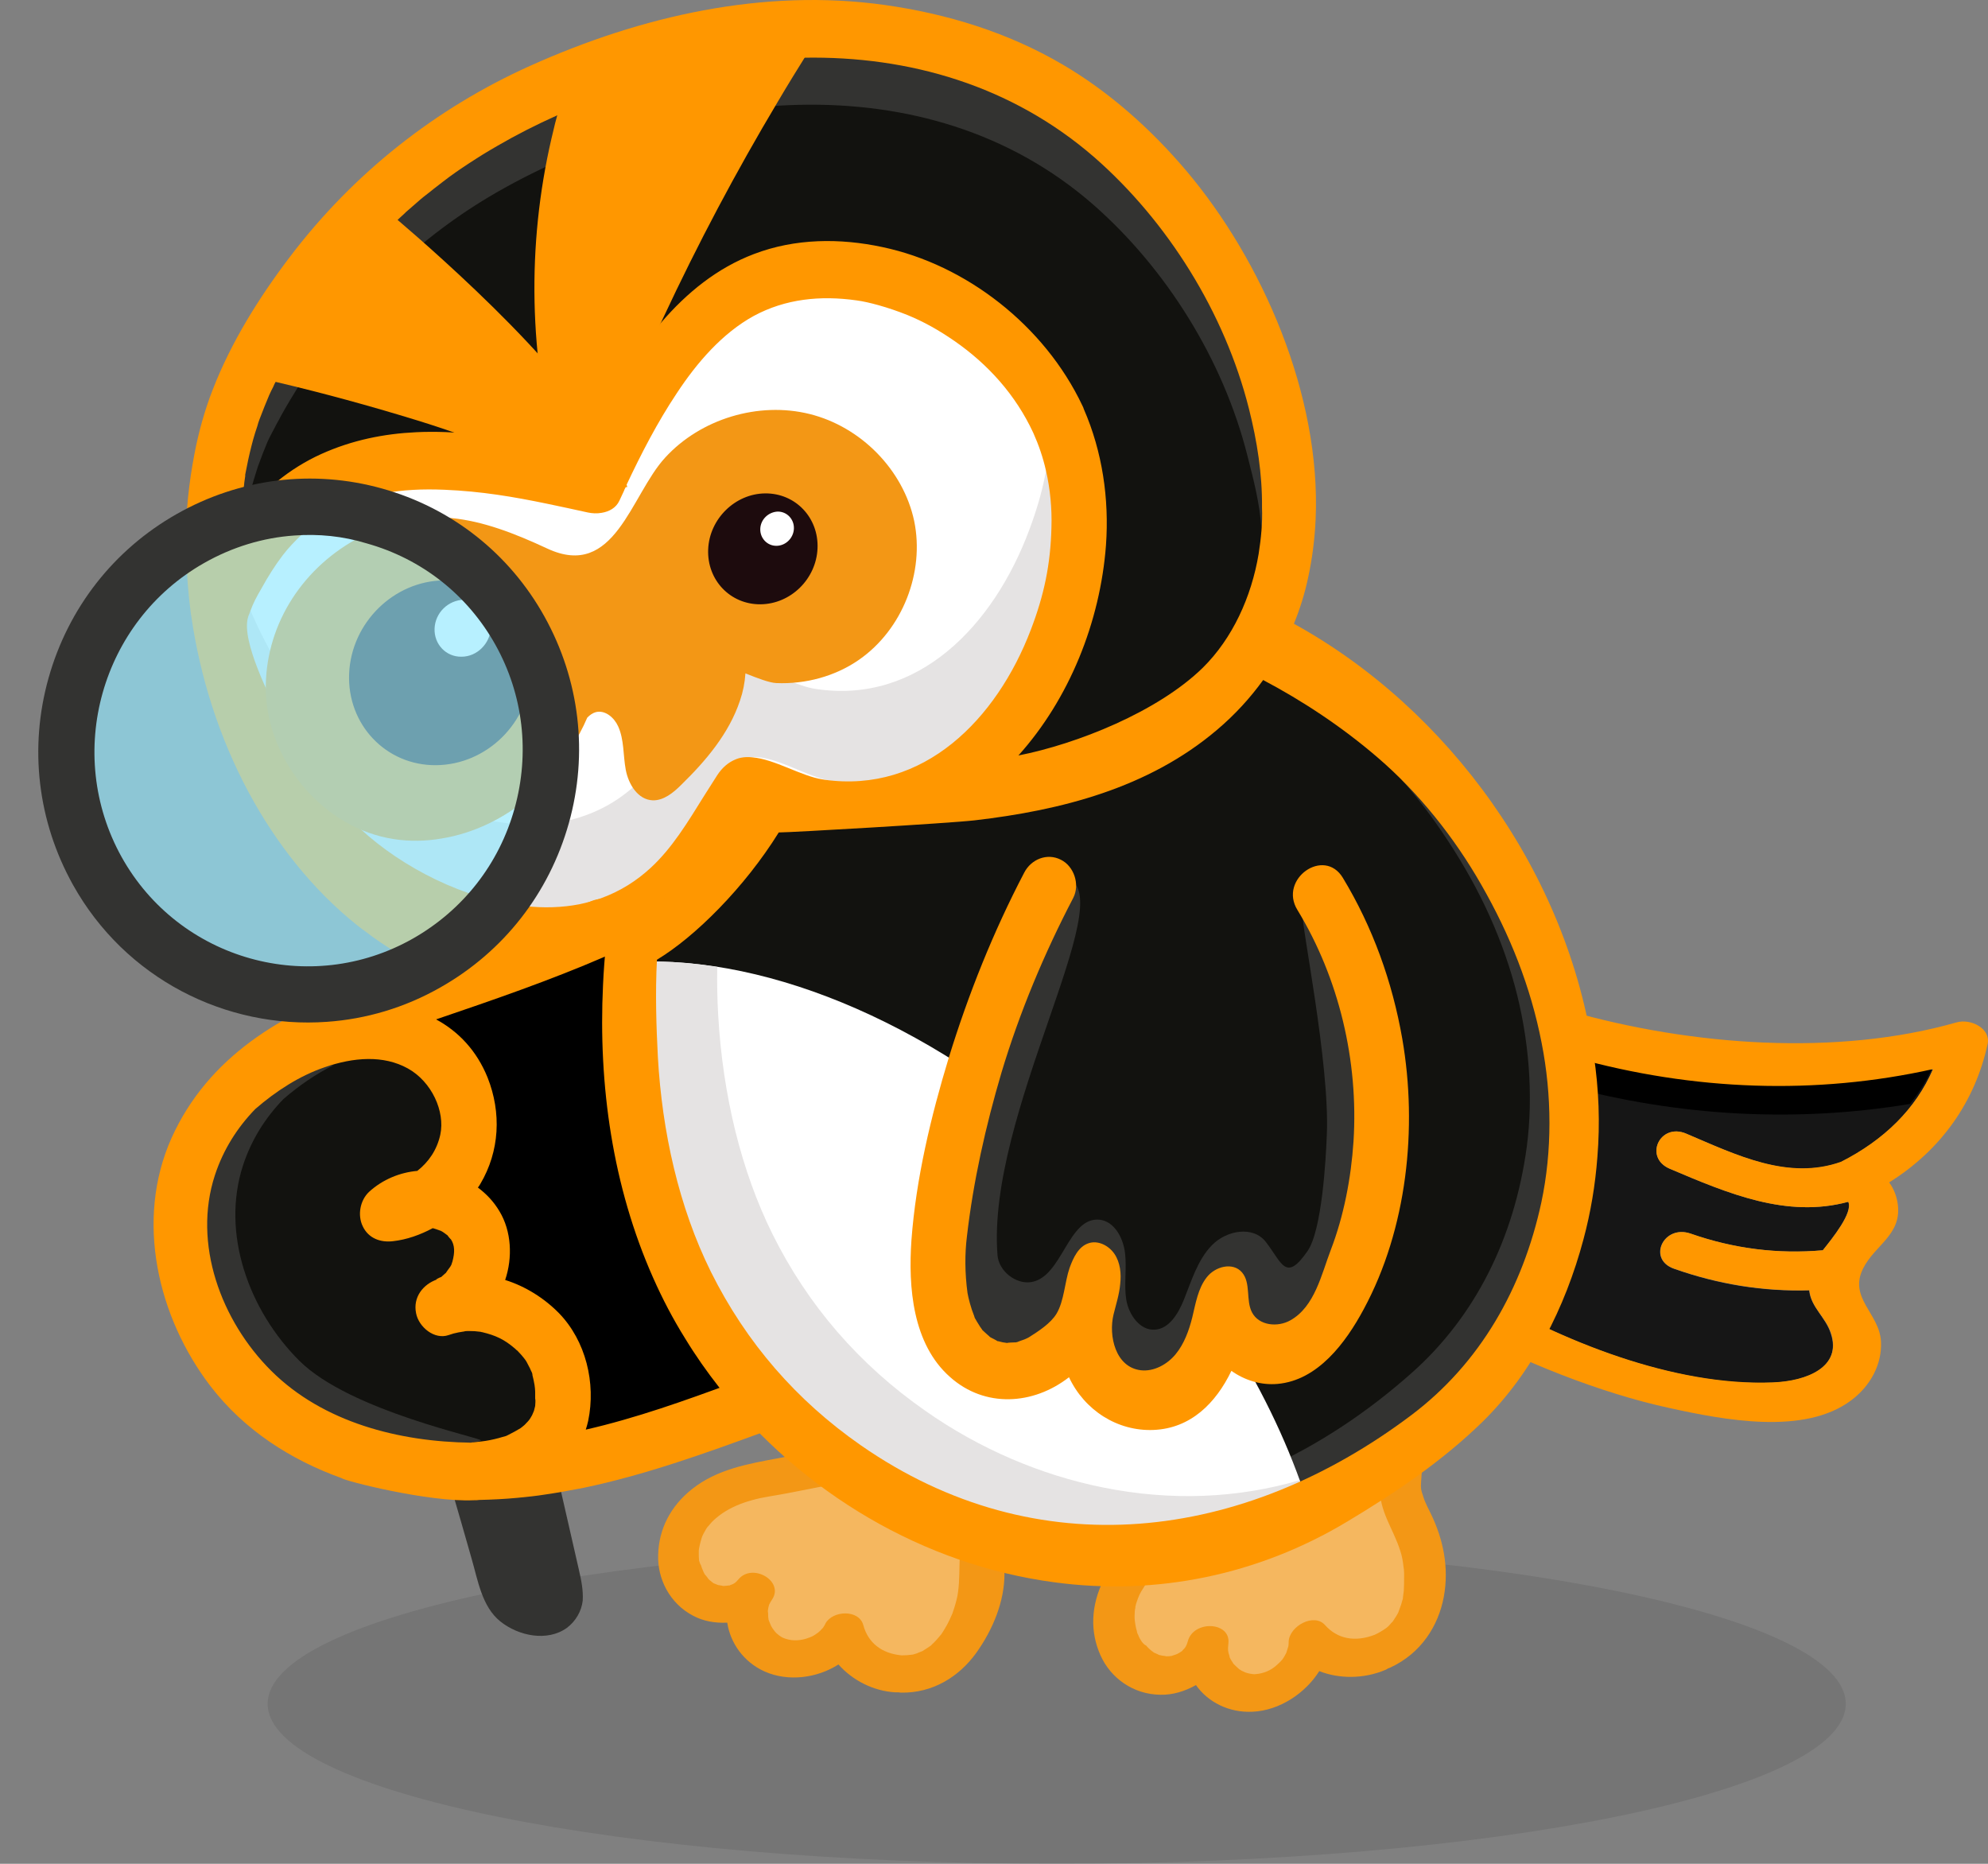 <svg width="320" height="300" viewBox="0 0 320 300" fill="none" xmlns="http://www.w3.org/2000/svg">
<rect x="0" y="0" width="320" height="300" fill="#808080" stroke="none"/>
<g clip-path="url(#clip0_666_30)">
<path opacity="0.36" d="M170.095 300C99.95 300 43.087 288.471 43.087 274.249C43.087 260.027 99.95 248.498 170.095 248.498C240.239 248.498 297.103 260.027 297.103 274.249C297.103 288.471 240.239 300 170.095 300Z" fill="black" fill-opacity="0.24"/>
<path d="M201.92 270.352C201.384 270.352 200.457 270.206 199.921 269.962C198.994 269.523 198.799 269.377 198.214 268.84L197.921 268.548L197.872 268.499L197.775 268.401L197.726 268.353C197.677 268.304 197.677 268.255 197.629 268.206C197.531 268.011 197.385 267.865 197.287 267.67C197.19 267.475 197.092 267.329 196.995 267.133L196.897 266.938V266.792L196.848 266.695C196.556 265.719 196.556 265.524 196.702 264.354C196.751 263.915 196.653 263.573 196.409 263.281C196.068 262.89 195.434 262.647 194.702 262.647C193.63 262.647 192.41 263.183 192.069 264.402C191.874 265.231 191.581 265.719 191.094 266.207L191.045 266.353L190.703 266.548C190.557 266.646 190.411 266.743 190.265 266.841C190.118 266.938 189.972 267.036 189.777 267.133L189.631 267.231H189.582L189.338 267.329H189.289C189.192 267.329 189.143 267.377 189.045 267.426C188.948 267.475 188.899 267.475 188.801 267.524L188.753 267.572L188.704 267.621H188.46H188.363C188.119 267.67 187.875 267.67 187.582 267.67H187.485H187.387C187.143 267.621 186.948 267.572 186.704 267.524C186.607 267.524 186.509 267.475 186.314 267.426H185.875L185.729 267.182L185.485 267.085H185.436L185.144 266.938L184.851 266.89L184.754 266.743L184.705 266.695C184.607 266.646 184.51 266.548 184.412 266.499C184.168 266.304 183.973 266.158 183.778 265.963H183.681L183.242 265.329C183.193 265.28 182.949 264.988 182.949 264.988V264.939C182.705 264.549 182.51 264.159 182.315 263.768L182.266 263.622V263.573C182.266 263.524 182.218 263.476 182.218 263.427L182.023 263.086L182.071 262.988C182.071 262.939 182.023 262.89 182.023 262.842C181.925 262.452 181.828 262.11 181.73 261.72C181.535 260.696 181.535 260.598 181.632 259.428C181.632 259.184 181.681 258.94 181.73 258.745L181.779 258.501V258.452V258.404L181.828 258.257C181.876 258.16 181.876 258.013 181.876 258.013C181.925 257.916 181.974 257.77 182.023 257.575C182.315 256.746 182.657 256.014 183.095 255.282C184.022 253.771 185.193 252.405 186.802 250.942C187.875 249.966 189.094 249.137 190.216 248.308C190.703 247.967 191.24 247.577 191.776 247.187C192.654 246.553 193.483 245.919 194.312 245.285C195.19 244.651 196.019 243.968 196.897 243.334C199.97 241.042 203.676 238.457 207.724 236.506C210.162 235.336 214.942 233.385 219.623 233.385C220.209 233.385 221.281 233.531 221.769 233.775L221.964 233.872C222.257 233.97 222.501 234.116 222.745 234.458L222.696 234.506C222.549 234.36 222.354 234.263 222.062 234.263V235.092H222.159L222.111 235.14L222.793 235.531C222.94 235.287 222.94 235.092 222.891 234.945H222.94C223.183 235.628 223.183 236.018 223.135 236.604C223.135 236.701 223.135 236.847 223.135 236.994C223.135 237.433 223.086 237.92 223.037 238.408C222.988 238.749 222.988 239.091 222.988 239.432C222.891 241.871 223.817 243.87 224.793 245.967C225.281 247.04 225.817 248.211 226.207 249.43C226.5 250.357 226.695 251.283 226.792 252.161V252.307C226.841 252.551 226.841 252.746 226.89 252.941L226.987 253.137L226.939 253.38V253.527V253.575V253.868C226.939 254.551 226.939 255.38 226.841 256.258C226.792 256.599 226.744 256.941 226.695 257.233L226.744 257.331L226.597 257.721L226.5 258.013C226.353 258.501 226.256 258.94 226.11 259.33C226.061 259.428 226.012 259.623 225.915 259.769C225.866 259.867 225.866 259.916 225.817 259.964V260.013V260.062C225.671 260.354 225.183 261.135 224.842 261.622L224.793 261.72L224.695 261.818L224.647 261.866L224.598 261.915C224.549 261.964 224.354 262.159 224.256 262.305L224.061 262.549C223.866 262.695 223.72 262.89 223.525 263.037L223.476 263.086H223.427C223.379 263.134 223.232 263.232 223.232 263.232L223.183 263.281C222.842 263.525 222.159 263.866 221.672 264.11H221.623H221.574C220.355 264.597 219.184 264.841 218.014 264.841C215.868 264.841 213.917 263.963 212.454 262.305C212.162 262.013 211.82 261.866 211.333 261.866C209.967 261.866 208.358 263.134 208.309 264.354C208.309 264.646 208.26 264.939 208.26 265.231V265.329L208.211 265.524C208.114 265.817 208.016 266.109 207.919 266.353C207.919 266.402 207.87 266.451 207.821 266.548C207.236 267.67 207.09 267.816 206.163 268.694C204.944 269.816 203.578 270.401 202.018 270.499C202.018 270.352 201.969 270.352 201.92 270.352Z" fill="#F5B75F"/>
<path d="M186.802 272.791C188.704 272.839 190.703 272.254 192.508 271.23C194.41 273.961 197.824 275.717 201.628 275.522C205.968 275.327 210.113 272.547 212.357 268.987C215.575 270.255 219.526 270.255 222.988 268.792C223.135 268.743 223.281 268.645 223.427 268.548C223.574 268.499 223.72 268.45 223.817 268.401C228.743 266.109 231.523 261.72 232.401 257.038C233.279 252.307 232.303 247.772 230.352 243.724C229.913 242.797 229.377 241.871 229.084 240.847C228.694 239.725 228.694 239.579 228.743 238.603C228.841 236.652 229.182 234.653 228.597 232.848C226.987 227.776 220.891 227.532 215.771 228.557C210.552 229.581 205.529 231.629 200.896 234.458C196.556 237.091 192.605 240.31 188.558 243.334C184.217 246.504 179.974 249.576 177.633 254.307C175.585 258.452 175.439 262.647 177.146 266.451C178.755 270.06 182.364 272.742 186.802 272.791ZM183.827 264.305C183.583 263.963 183.388 263.622 183.242 263.232C183.242 263.183 183.144 263.037 183.095 262.939C183.047 262.842 182.998 262.598 182.998 262.549C182.9 262.208 182.803 261.866 182.754 261.476C182.608 260.55 182.608 260.501 182.656 259.428C182.656 259.233 182.705 258.989 182.754 258.794V258.648V258.599C182.803 258.501 182.852 258.257 182.852 258.209C182.9 258.062 182.949 257.916 182.998 257.77C183.242 257.038 183.534 256.355 183.973 255.721C184.9 254.161 186.07 252.893 187.485 251.625C188.996 250.308 190.703 249.186 192.41 247.967C194.117 246.699 195.824 245.382 197.531 244.114C200.896 241.627 204.407 239.188 208.211 237.384C211.723 235.726 215.966 234.311 219.721 234.36C220.16 234.36 221.086 234.506 221.476 234.653C221.818 234.799 221.915 234.848 222.013 234.994C221.964 234.945 222.11 235.287 222.11 235.189C222.354 235.872 222.257 236.018 222.257 236.847C222.208 237.628 222.159 238.457 222.11 239.237C221.964 243.236 224.256 246.016 225.378 249.576C225.671 250.405 225.817 251.283 225.914 252.161C225.963 252.502 226.012 252.795 226.012 253.137C226.012 253.137 226.012 253.137 226.012 253.185C226.012 253.234 226.012 253.283 226.012 253.283C226.012 253.429 226.012 253.624 226.012 253.771C226.012 254.502 226.012 255.282 225.963 256.063C225.914 256.453 225.866 256.794 225.817 257.184V257.233C225.817 257.282 225.817 257.282 225.817 257.331C225.768 257.428 225.768 257.526 225.719 257.623C225.622 258.062 225.476 258.452 225.329 258.843C225.28 258.989 225.134 259.379 225.085 259.525C224.988 259.769 224.5 260.55 224.159 261.037C224.061 261.086 223.671 261.574 223.525 261.72C223.378 261.866 223.183 262.013 222.988 262.159C222.988 262.159 222.744 262.305 222.696 262.354C222.403 262.549 221.818 262.89 221.281 263.134C218.111 264.354 215.283 263.817 213.283 261.574C211.528 259.574 207.577 261.72 207.431 264.207C207.431 264.451 207.431 264.744 207.382 264.988L207.334 265.134C207.236 265.378 207.187 265.67 207.09 265.914C207.09 265.963 207.041 266.012 207.041 266.06C206.504 267.085 206.456 267.133 205.627 267.914C204.602 268.889 203.383 269.377 202.066 269.474C201.676 269.523 200.75 269.328 200.408 269.182C199.433 268.743 199.482 268.694 198.701 267.963C198.653 267.914 198.653 267.865 198.604 267.865C198.555 267.816 198.555 267.816 198.555 267.816C198.458 267.621 198.311 267.475 198.214 267.28C198.116 267.133 198.019 266.938 197.921 266.743V266.695C197.921 266.695 197.921 266.694 197.921 266.646C197.629 265.67 197.629 265.67 197.726 264.549C198.165 260.988 192.069 260.745 191.191 264.207C190.996 264.89 190.801 265.231 190.46 265.524C190.362 265.622 190.313 265.67 190.313 265.719C190.167 265.817 190.021 265.914 189.874 266.012C189.728 266.109 189.582 266.158 189.435 266.256C189.435 266.256 189.435 266.256 189.387 266.256C189.289 266.304 189.192 266.353 189.143 266.353C188.948 266.402 188.753 266.499 188.558 266.548C188.558 266.548 188.558 266.548 188.509 266.548C188.265 266.597 187.972 266.597 187.728 266.597C187.485 266.548 187.29 266.499 187.094 266.499C187.046 266.499 186.753 266.402 186.656 266.402H186.607C186.46 266.304 186.07 266.158 185.875 266.06C185.778 266.012 185.729 266.012 185.68 265.963C185.68 265.963 185.68 265.914 185.631 265.914C185.485 265.817 185.388 265.719 185.241 265.622C184.949 265.378 184.705 265.134 184.461 264.841C184.217 264.792 183.924 264.402 183.827 264.305Z" fill="#F39715"/>
<path d="M144.958 267.524C141.3 267.182 138.764 265.232 137.887 261.915C137.643 261.086 136.716 260.745 135.936 260.745C134.912 260.745 133.985 261.184 133.595 261.866C133.449 262.11 133.351 262.354 133.156 262.598L133.107 262.696L132.961 262.842C132.766 263.037 132.571 263.232 132.376 263.427C132.327 263.476 132.278 263.525 132.181 263.573C131.205 264.305 131.01 264.403 129.888 264.744C129.254 264.939 128.572 265.037 127.938 265.037C127.109 265.037 126.328 264.89 125.548 264.549C125.06 264.354 124.183 263.671 123.841 263.232C123.207 262.452 123.11 262.257 122.866 261.525L122.719 261.135V261.086L122.671 260.94V260.891C122.671 260.842 122.671 260.794 122.622 260.745C122.573 260.55 122.573 260.306 122.573 260.111C122.573 259.916 122.573 259.672 122.524 259.477V259.282L122.573 259.184V259.087C122.719 258.111 122.768 257.916 123.402 256.941C123.695 256.453 123.744 255.965 123.451 255.478C123.061 254.746 122.037 254.161 121.061 254.161C120.622 254.161 119.988 254.307 119.501 254.892C118.964 255.526 118.525 255.819 117.94 256.063L117.843 256.16L117.452 256.209C117.306 256.209 117.111 256.258 116.916 256.258C116.867 256.258 116.818 256.258 116.77 256.258H116.38H116.233H116.184L115.941 256.209H115.892C115.843 256.209 115.746 256.209 115.697 256.16C115.599 256.16 115.502 256.16 115.453 256.112H115.355H114.624L114.575 255.819C114.478 255.77 114.429 255.722 114.331 255.722L114.234 255.673L114.185 255.624C114.039 255.526 113.844 255.38 113.697 255.234C113.648 255.185 113.6 255.185 113.6 255.136H113.063L113.014 254.502L112.868 254.356H112.819L112.624 254.015L112.429 253.868V253.673V253.576C112.38 253.478 112.332 253.381 112.283 253.234C112.137 252.844 111.99 252.503 111.893 252.161L111.649 251.625L111.746 251.527C111.746 251.43 111.698 251.283 111.698 251.283V251.235C111.649 250.796 111.649 250.357 111.649 249.918V249.772V249.723C111.649 249.674 111.649 249.625 111.649 249.528V249.138L111.698 249.089C111.698 248.991 111.698 248.943 111.746 248.943C111.795 248.601 111.893 248.211 111.99 247.821C112.234 246.797 112.332 246.699 112.868 245.724C112.966 245.529 113.112 245.334 113.21 245.138L113.356 244.943L113.405 244.895L113.453 244.846L113.551 244.748C113.648 244.651 113.697 244.553 113.697 244.553C113.795 244.456 113.892 244.358 113.99 244.212C114.526 243.627 115.16 243.139 115.843 242.651C117.257 241.676 118.867 240.993 120.817 240.408C122.183 240.018 123.549 239.823 124.865 239.579C125.451 239.481 126.036 239.384 126.621 239.286C127.596 239.091 128.62 238.896 129.596 238.701C130.62 238.506 131.595 238.311 132.62 238.116C136.082 237.433 140.227 236.799 144.373 236.799H144.763C147.348 236.848 152.322 237.189 156.321 239.237C156.76 239.481 157.638 240.115 157.979 240.505L158.126 240.652C158.321 240.895 158.467 241.091 158.565 241.481L158.516 241.529C158.516 241.481 158.467 241.432 158.467 241.432L157.833 241.822H157.784H157.882L158.467 242.164C158.516 242.115 158.516 242.017 158.565 241.968H158.613C158.516 242.7 158.369 242.993 158.126 243.529C158.077 243.627 158.028 243.724 157.931 243.87C157.735 244.261 157.492 244.651 157.297 245.09C157.15 245.382 156.955 245.675 156.809 245.968C155.736 248.065 155.687 250.259 155.638 252.6C155.638 253.771 155.59 255.039 155.395 256.307C155.297 257.233 155.004 258.16 154.761 258.989L154.712 259.135C154.663 259.33 154.566 259.526 154.517 259.721V259.916L154.37 260.111L154.322 260.257L154.273 260.306L154.175 260.598C153.883 261.184 153.541 261.964 153.102 262.696C152.956 262.988 152.761 263.232 152.566 263.525V263.622L152.273 263.915L152.078 264.159C151.737 264.549 151.444 264.841 151.152 265.134C151.054 265.232 150.908 265.378 150.81 265.475C150.762 265.524 150.615 265.671 150.615 265.671L150.566 265.719C150.323 265.914 149.591 266.402 149.103 266.695L149.006 266.792L148.86 266.841L148.811 266.89H148.713C148.616 266.939 148.03 267.182 148.03 267.182H147.982C147.738 267.231 147.543 267.329 147.299 267.377H147.201H147.153C147.104 267.377 146.909 267.426 146.909 267.426H146.86C146.47 267.475 145.738 267.524 145.202 267.524H145.153H144.958Z" fill="#F5B75F"/>
<path d="M111.552 260.062C113.161 260.94 115.112 261.281 117.063 261.184C117.55 264.451 119.696 267.524 123.061 269.036C126.865 270.742 131.547 270.108 134.961 267.914C137.204 270.45 140.569 272.206 144.129 272.401C144.276 272.401 144.422 272.401 144.617 272.401C144.763 272.401 144.91 272.449 145.007 272.449C150.177 272.547 154.371 269.865 157.102 266.109C159.833 262.305 161.686 257.77 161.686 253.332C161.686 252.308 160.857 251.332 161.003 250.308C161.15 249.137 161.198 249.04 161.637 248.162C162.515 246.504 163.637 244.846 163.929 242.993C164.71 237.774 159.589 234.897 154.761 233.531C149.884 232.166 144.714 231.775 139.594 232.263C134.766 232.702 130.084 233.824 125.353 234.702C120.33 235.628 115.404 236.506 111.405 239.676C107.894 242.456 106.041 246.163 105.943 250.259C105.797 254.063 107.748 258.062 111.552 260.062ZM112.527 251.186C112.478 250.796 112.478 250.357 112.478 249.967C112.478 249.918 112.478 249.772 112.478 249.625C112.478 249.479 112.527 249.284 112.527 249.235C112.576 248.894 112.673 248.552 112.771 248.162C113.015 247.284 113.015 247.235 113.551 246.309C113.649 246.114 113.746 245.967 113.893 245.772L113.99 245.675L114.039 245.626C114.136 245.529 114.283 245.333 114.283 245.333C114.38 245.236 114.478 245.09 114.575 244.992C115.112 244.456 115.648 244.017 116.282 243.578C117.745 242.602 119.257 241.968 121.013 241.481C122.866 240.944 124.768 240.749 126.719 240.359C128.718 239.969 130.718 239.579 132.717 239.188C136.619 238.457 140.618 237.823 144.617 237.872C148.323 237.92 152.517 238.554 155.736 240.213C156.126 240.408 156.858 240.944 157.102 241.237C157.346 241.529 157.394 241.578 157.443 241.773C157.394 241.724 157.394 242.066 157.443 241.968C157.394 242.651 157.248 242.797 156.858 243.48C156.516 244.163 156.078 244.846 155.736 245.529C153.932 248.991 154.712 252.503 154.224 256.16C154.127 257.038 153.883 257.867 153.639 258.696C153.542 258.989 153.444 259.282 153.347 259.574C153.347 259.574 153.347 259.574 153.347 259.623C153.347 259.672 153.298 259.672 153.298 259.721C153.249 259.867 153.151 260.013 153.103 260.159C152.81 260.842 152.469 261.525 152.079 262.159C151.883 262.5 151.688 262.793 151.493 263.086L151.445 263.134C151.445 263.183 151.396 263.183 151.396 263.183C151.347 263.281 151.249 263.329 151.201 263.427C150.908 263.768 150.664 264.061 150.372 264.354C150.274 264.451 149.933 264.744 149.884 264.841C149.689 264.988 148.957 265.475 148.47 265.768C148.372 265.817 147.787 266.012 147.641 266.109C147.445 266.158 147.202 266.256 147.007 266.304C147.007 266.304 146.763 266.353 146.665 266.353C146.373 266.402 145.69 266.451 145.153 266.451C141.935 266.158 139.74 264.451 138.96 261.574C138.277 259.038 134.034 259.184 132.864 261.33C132.766 261.574 132.62 261.769 132.473 262.013L132.376 262.11C132.181 262.305 132.035 262.5 131.839 262.647C131.791 262.695 131.791 262.695 131.742 262.744C130.864 263.378 130.767 263.427 129.742 263.768C128.426 264.159 127.206 264.11 126.036 263.622C125.695 263.476 124.963 262.939 124.719 262.598C124.085 261.769 124.134 261.769 123.744 260.793C123.744 260.745 123.695 260.696 123.695 260.647C123.695 260.598 123.695 260.598 123.695 260.55V260.598C123.695 260.55 123.695 260.501 123.695 260.501C123.695 260.501 123.695 260.501 123.695 260.55C123.646 260.355 123.646 260.159 123.646 259.964C123.646 259.769 123.646 259.574 123.598 259.379V259.33C123.598 259.33 123.598 259.33 123.598 259.282C123.744 258.306 123.744 258.306 124.329 257.38C126.182 254.453 121.11 251.527 118.867 254.21C118.428 254.746 118.135 254.941 117.697 255.087C117.55 255.136 117.501 255.136 117.501 255.185C117.355 255.185 117.16 255.234 117.014 255.234C116.867 255.234 116.721 255.282 116.526 255.282C116.526 255.282 116.526 255.282 116.477 255.282C116.38 255.282 116.282 255.282 116.233 255.234C116.038 255.185 115.843 255.185 115.648 255.136C115.648 255.136 115.648 255.136 115.599 255.136C115.356 255.039 115.112 254.941 114.868 254.844C114.673 254.697 114.527 254.6 114.38 254.453C114.331 254.453 114.136 254.258 114.039 254.161C113.941 254.014 113.697 253.673 113.551 253.527C113.502 253.478 113.454 253.38 113.405 253.38V253.332C113.307 253.185 113.259 253.039 113.21 252.942C113.063 252.6 112.917 252.259 112.82 251.917C112.673 251.771 112.576 251.283 112.527 251.186Z" fill="#F39715"/>
<path d="M291.216 207.781C291.216 207.732 291.216 207.683 291.216 207.683C283.852 207.927 276.585 206.757 269.465 204.221C265.076 202.709 267.758 197.051 272.098 198.563C279.072 201.002 286.144 201.88 293.41 201.246C294.922 199.344 298.287 195.198 297.507 193.442C287.656 196.125 278.195 192.126 268.782 188.127C264.539 186.322 267.173 180.665 271.416 182.469C279.463 185.883 287.753 190.077 296.337 187.054C303.262 183.542 308.382 178.519 311.114 172.13C292.289 176.276 272.586 175.642 253.371 170.277C251.225 176.763 248.641 183.201 245.324 189.248C245.227 189.492 245.081 189.736 244.983 189.931C242.837 193.833 237.082 205.44 237.521 207.732C237.668 207.83 237.814 207.878 237.911 207.927C251.225 215.828 269.367 223.192 285.315 222.558C290.874 222.363 296.532 220.022 294.678 214.609C293.849 212.024 291.557 210.463 291.216 207.781Z" fill="#161616"/>
<path d="M253.518 169.74C252.981 171.398 252.396 173.056 251.811 174.714C270.294 179.738 289.217 180.713 307.456 177.689C308.968 175.836 310.187 173.788 311.163 171.593C292.435 175.739 272.733 175.105 253.518 169.74Z" fill="black"/>
<path d="M299.897 204.172C301.75 200.465 305.993 198.807 305.505 194.076C305.359 192.662 304.871 191.394 304.091 190.321C312.528 185.054 317.941 177.251 319.941 168.033C320.477 165.595 317.258 163.888 314.918 164.571C295.8 170.033 272.391 168.375 252.542 162.717C252.006 164.668 254.054 168.277 253.42 170.228C272.635 175.592 292.338 176.275 311.162 172.081C308.383 178.47 303.262 183.493 296.337 187.005C287.802 190.028 279.463 185.883 271.416 182.469C267.173 180.665 264.539 186.322 268.782 188.126C278.195 192.125 287.656 196.125 297.507 193.442C298.336 195.198 294.922 199.343 293.41 201.245C286.193 201.879 279.121 201.002 272.147 198.563C267.758 197.051 265.125 202.708 269.514 204.22C276.634 206.708 283.901 207.878 291.265 207.683C291.265 207.732 291.265 207.78 291.265 207.78C291.557 210.463 293.898 212.023 294.727 214.559C296.532 219.973 290.923 222.314 285.315 222.509C269.367 223.143 251.177 215.779 237.912 207.878C237.765 207.829 237.619 207.732 237.521 207.683C237.521 207.537 237.521 207.342 237.521 207.146C237.473 207.342 237.375 207.537 237.326 207.732C237.278 207.976 237.278 208.219 237.229 208.463C236.887 211.243 234.888 213.779 234.985 213.73C244.69 219.046 257.565 224.216 268.587 226.606C277.658 228.605 290.484 231.044 297.995 225.386C301.067 223.094 302.969 219.583 302.774 215.925C302.53 211.389 297.507 208.951 299.897 204.172Z" fill="#FF9700"/>
<path d="M249.079 193.881C245.909 208.512 238.594 220.558 227.816 228.703C212.308 240.408 195.19 246.601 178.316 246.601C168.562 246.601 159.199 244.553 150.274 240.554C146.958 239.042 143.69 237.286 140.471 235.238C139.642 234.702 138.813 234.165 137.984 233.58C127.45 226.264 119.257 216.754 113.551 205.342C108.625 195.393 105.65 183.298 104.919 170.374C104.675 166.034 104.431 160.328 104.773 154.524L104.821 154.036L105.26 153.744C112.185 149.55 118.135 143.502 122.963 135.748L123.012 135.699L124.426 131.651C126.426 129.213 134.765 132.236 150.908 131.505C153.688 131.358 155.833 131.261 156.809 131.163C173.878 129.164 186.119 124.579 195.287 116.776C198.067 114.435 200.457 111.802 202.505 109.022L202.993 108.339L203.724 108.729C208.504 111.265 212.942 114.045 217.038 117.069C218.063 117.8 219.038 118.581 219.964 119.312C220.794 119.995 221.623 120.678 222.403 121.361C228.938 127.018 234.741 134.187 239.277 142.137C244.203 150.72 247.373 159.157 249.079 167.887C250.835 176.617 250.835 185.834 249.079 193.881Z" fill="#12120F"/>
<path d="M249.079 193.881C245.909 208.512 238.594 220.558 227.816 228.703C212.308 240.407 195.19 246.601 178.316 246.601C168.562 246.601 159.198 244.553 150.274 240.554C149.786 240.261 149.249 239.92 148.762 239.627C147.25 238.554 145.787 237.384 144.373 236.164C155.589 241.432 167.294 243.626 179.34 242.7C196.165 241.383 212.746 233.872 227.28 220.948C237.375 211.975 243.763 199.392 245.763 184.566C246.836 176.422 246.153 167.204 243.812 158.621C241.471 150.086 237.619 141.941 232.01 133.748C227.67 127.359 222.403 121.556 216.697 116.825C216.843 116.922 216.989 116.971 217.136 117.069C218.16 117.8 219.135 118.581 220.062 119.312C220.891 119.995 221.72 120.678 222.5 121.361C229.035 127.018 234.839 134.187 239.374 142.136C244.3 150.72 247.47 159.157 249.177 167.887C250.835 176.617 250.835 185.834 249.079 193.881Z" fill="#333331"/>
<path d="M210.845 208.951C210.699 208.997 210.601 208.997 210.845 208.951Z" fill="#FF9700"/>
<path d="M212.601 208.512C212.406 208.604 212.21 208.696 212.601 208.512Z" fill="#FF9700"/>
<path d="M130.425 113.899C140.081 116.679 148.859 113.655 155.882 107.705C147.445 109.9 138.959 111.948 130.425 113.899Z" fill="white"/>
<path d="M76.291 125.36C81.364 127.213 86.582 127.945 91.507 127.018C97.213 125.945 101.212 123.116 104.773 119.605C95.263 121.605 85.801 123.555 76.291 125.36Z" fill="white"/>
<path d="M73.56 125.896C79.412 128.481 85.655 129.603 91.458 128.432C97.993 127.115 102.285 123.604 106.284 119.263C95.36 121.604 84.484 123.799 73.56 125.896Z" fill="#E5E3E3"/>
<path d="M130.328 113.948C130.474 113.997 130.62 114.045 130.718 114.094C141.252 117.459 150.859 113.997 158.418 107.12C149.104 109.461 139.74 111.753 130.328 113.948Z" fill="#E5E3E3"/>
<path d="M168.806 104.389C166.318 107.802 163.441 110.826 160.271 113.46L156.37 116.63L161.295 116.435C172.756 116.045 180.413 114.484 184.753 111.802C185.924 111.07 186.996 110.534 188.167 109.948C189.874 109.07 191.63 108.193 193.531 106.778C197.628 103.657 201.042 99.414 203.48 94.537C191.971 98 180.413 101.316 168.806 104.389Z" fill="#12120F"/>
<path d="M171.293 103.706C168.464 107.851 165.099 111.607 161.295 114.728C170.854 114.386 179.389 113.216 183.973 110.339C186.997 108.437 189.679 107.656 192.654 105.364C196.165 102.682 199.091 99.17 201.335 95.171C191.337 98.195 181.339 101.024 171.293 103.706Z" fill="#12120F"/>
<path d="M87.996 146.965C77.852 146.965 65.903 141.941 57.467 134.138C52.004 129.115 47.371 122.726 44.104 115.752C43.958 115.459 43.763 115.069 43.567 114.679C41.568 110.534 37.91 102.877 38.983 99.073C38.983 99.024 39.032 98.926 39.081 98.878V98.829C39.812 96.927 40.251 96 41.275 94.147C42.348 92.196 43.519 90.392 44.787 88.685C46.542 86.392 49.517 83.613 51.858 82.15C56.735 79.126 62.246 77.712 69.171 77.712C69.951 77.712 70.78 77.712 71.609 77.76C79.51 78.102 86.094 79.516 93.653 81.223L94.823 81.467C95.165 81.516 95.506 81.564 95.848 81.564C96.384 81.564 98.14 81.467 98.774 80.101C101.407 74.395 104.382 68.348 108.089 62.739C112.136 56.594 116.331 52.449 120.866 49.962C124.475 48.011 128.571 46.987 133.058 46.987C134.668 46.987 136.326 47.133 138.033 47.377C139.203 47.523 140.325 47.816 141.69 48.157C143.3 48.596 144.86 49.132 146.421 49.767C149.103 50.839 151.59 52.205 154.175 54.058C159.979 58.057 164.319 63.178 167.196 69.226C169.293 73.81 170.318 79.272 170.22 84.929C170.074 90.782 169.05 95.805 166.806 101.706C160.808 117.41 149.493 126.774 136.57 126.774C135.155 126.774 133.692 126.676 132.278 126.432C130.522 126.189 128.669 125.408 126.865 124.677C124.67 123.799 122.378 122.872 120.427 122.872C118.623 122.872 117.306 123.653 116.233 125.311C115.404 126.579 114.624 127.847 113.843 129.066C109.6 135.943 105.553 142.429 96.921 145.55C94.238 146.477 91.215 146.965 87.996 146.965Z" fill="white"/>
<path d="M169.148 67.86C169.001 74.103 167.928 79.272 165.685 85.271C159.93 100.731 147.738 113.46 131.205 110.875C125.499 109.997 118.038 103.267 113.697 110.144C108.089 119.02 104.431 127.506 94.336 131.212C81.461 135.992 64.538 128.774 54.736 119.459C49.127 114.094 44.543 107.51 41.227 100.292C40.788 99.268 40.056 97.756 39.276 96.001C39.032 96.537 38.788 97.122 38.545 97.903C38.545 97.951 38.496 98 38.496 98.098C37.374 102.145 42.056 111.558 43.665 115.069C46.933 122.336 51.517 128.92 57.174 134.236C66.977 143.551 83.851 150.769 96.775 145.989C106.87 142.283 110.527 133.797 116.136 124.921C120.476 118.044 127.938 124.726 133.644 125.652C150.177 128.237 162.369 115.508 168.123 100.048C170.367 94.05 171.44 88.831 171.586 82.589C171.684 77.566 170.903 72.445 169.148 67.86Z" fill="#E5E3E3"/>
<path d="M162.759 120.434C170.513 111.801 175.487 99.853 176.414 87.612C176.95 80.199 175.78 72.883 172.951 66.543L172.903 66.446L172.854 66.348C172.805 66.251 172.805 66.202 172.756 66.104L172.659 65.909C166.904 53.766 154.712 44.109 141.593 41.329C139.203 40.842 136.814 40.5 134.57 40.451C129.986 40.256 125.694 40.939 121.842 42.402C115.843 44.694 110.43 49.035 105.309 55.716C102.334 59.618 99.554 64.202 96.579 70.25C96.043 71.274 95.555 72.298 95.116 73.273L94.482 74.639L93.263 74.346C88.142 73.225 82.144 71.957 76.291 71.42C74.828 71.274 73.414 71.176 72.049 71.127C64.49 70.835 58.052 71.908 52.395 74.493C47.762 76.59 43.616 79.857 40.105 84.295L36.935 88.246L37.228 83.125C37.276 81.954 37.374 80.784 37.52 79.613C37.569 79.321 37.569 79.028 37.618 78.687C37.667 78.199 37.715 77.711 37.813 77.224L37.959 76.2L38.008 75.858L38.057 75.809C38.398 74.103 38.739 72.542 39.13 71.03C39.373 70.152 39.715 68.982 40.105 67.811C40.203 67.519 40.3 67.08 40.495 66.689C40.885 65.519 41.714 63.519 42.056 62.69C42.105 62.593 42.397 61.91 42.397 61.91C42.397 61.91 42.885 60.983 42.982 60.74C43.178 60.398 43.373 60.057 43.519 59.715L44.202 58.447C45.128 56.789 46.201 54.985 47.42 52.985C51.712 46.157 56.735 40.012 62.344 34.648C67.562 29.673 73.317 25.333 79.51 21.821C96.823 11.872 116.282 6.8 134.375 7.532C150.957 8.215 165.831 13.872 177.341 23.918C189.533 34.55 198.799 49.62 202.749 65.275C204.992 74.103 205.48 81.954 204.212 89.319C202.993 96.683 199.628 103.511 194.751 108.583C193.093 110.29 191.484 111.46 189.874 112.582C188.801 113.362 187.777 114.045 186.753 114.971C182.851 118.337 175.487 121.019 164.222 123.214L159.345 124.14L162.759 120.434Z" fill="#12120F"/>
<path d="M163.198 120.921C171.098 112.192 176.122 100.048 177 87.66C177.536 80.101 176.366 72.688 173.488 66.251V66.202V66.153C173.439 66.055 173.391 65.958 173.342 65.812L173.244 65.665C167.392 53.327 155.005 43.524 141.74 40.695C138.765 40.061 135.839 39.769 133.059 39.769C129.011 39.769 125.158 40.451 121.647 41.768C115.502 44.109 110.04 48.498 104.822 55.326C101.798 59.228 99.018 63.91 95.995 70.006C95.458 71.079 94.922 72.152 94.434 73.176L94.093 73.859L93.312 73.712C88.143 72.591 82.144 71.323 76.292 70.737C73.902 70.493 71.659 70.396 69.513 70.396C62.929 70.396 57.175 71.518 52.054 73.859C47.323 76.004 43.08 79.37 39.52 83.856L37.618 86.246L37.764 83.174C37.862 81.759 37.911 80.686 38.008 79.711C38.057 79.418 38.057 79.126 38.106 78.784V78.736C38.155 78.297 38.203 77.858 38.301 77.37C38.301 77.175 38.35 76.98 38.398 76.834C38.447 76.687 38.447 76.492 38.447 76.346V76.297V76.053L38.496 75.956C38.837 74.298 39.179 72.737 39.569 71.274C39.813 70.347 40.154 69.225 40.495 68.153C40.593 67.762 40.739 67.372 40.886 67.031C41.276 65.86 42.056 63.91 42.446 63.081C42.495 62.983 42.788 62.349 42.788 62.349L42.983 61.91C43.129 61.666 43.227 61.422 43.373 61.178C43.568 60.837 43.763 60.447 43.909 60.106L43.958 60.057C44.056 59.862 44.495 59.081 44.592 58.886C45.519 57.228 46.543 55.472 47.811 53.424C52.054 46.694 57.028 40.549 62.637 35.233C67.806 30.307 73.512 26.016 79.657 22.455C95.653 13.238 113.844 8.215 130.815 8.215C148.665 8.215 164.612 13.872 176.804 24.504C188.899 35.038 198.068 50.01 202.018 65.47C204.213 74.2 204.7 81.954 203.481 89.172C202.262 96.39 198.994 103.12 194.215 108.046C192.606 109.704 190.996 110.875 189.436 111.948C188.411 112.679 187.339 113.46 186.266 114.338C182.462 117.605 175.195 120.287 164.027 122.433L161.15 122.97L163.198 120.921Z" fill="#12120F"/>
<path d="M41.178 76.151C41.275 75.809 41.421 75.419 41.519 75.078C41.958 73.859 42.689 71.957 43.031 71.176C43.08 71.079 43.372 70.445 43.372 70.445C43.567 70.055 43.762 69.713 43.957 69.323C44.152 68.982 44.347 68.592 44.543 68.201C44.786 67.811 44.981 67.421 45.177 67.031C46.201 65.178 47.274 63.422 48.395 61.617C52.589 54.936 57.515 48.889 63.075 43.621C68.147 38.745 73.804 34.502 79.9 30.99C109.064 14.262 149.005 9.434 175.926 32.892C187.679 43.183 196.896 57.862 200.798 73.371C201.822 77.37 202.749 80.93 203.041 84.978C204.26 77.321 203.188 70.152 201.286 62.642C197.335 47.133 188.167 32.453 176.413 22.163C149.493 -1.295 109.551 3.484 80.388 20.261C74.243 23.772 68.634 28.015 63.562 32.892C58.003 38.159 53.077 44.207 48.883 50.888C47.761 52.693 46.688 54.448 45.664 56.302C45.42 56.692 45.225 57.082 45.03 57.472C44.835 57.813 44.64 58.204 44.445 58.594C44.25 58.935 44.055 59.325 43.86 59.715C43.86 59.715 43.567 60.349 43.518 60.447C43.177 61.227 42.397 63.129 42.007 64.349C41.86 64.69 41.763 65.08 41.665 65.421C41.324 66.446 41.031 67.47 40.739 68.494C40.348 70.055 40.007 71.615 39.666 73.176C39.666 73.225 39.666 73.225 39.666 73.273C39.666 73.322 39.666 73.322 39.666 73.42C39.617 73.761 39.568 74.103 39.519 74.444C39.471 74.883 39.373 75.371 39.324 75.809C39.276 76.151 39.227 76.444 39.227 76.736C39.129 77.858 39.032 79.028 38.983 80.15C39.471 79.516 40.007 78.882 40.544 78.297C40.739 77.614 40.934 76.882 41.178 76.151Z" fill="#333331"/>
<path d="M190.947 27.479C185.241 20.749 178.511 14.75 171.001 10.361C162.174 5.191 152.42 2.216 142.422 0.802C122.915 -1.929 103.212 2.558 85.314 10.604C70.147 17.432 56.882 27.869 46.64 41.378C41.715 47.865 37.228 55.034 34.253 62.691C32.936 66.056 31.961 69.567 31.278 73.176C30.839 75.468 30.498 77.809 30.254 80.199C30.156 81.077 30.108 81.955 30.059 82.784C29.961 84.247 29.913 85.71 29.913 87.173C29.913 87.807 29.913 88.49 29.961 89.124C30.059 92.391 30.303 95.659 30.742 98.927C30.742 99.024 30.79 99.073 30.79 99.17C32.205 109.022 35.326 118.776 40.008 127.506C44.495 135.845 50.347 143.209 57.467 148.916C57.857 149.208 58.247 149.55 58.637 149.793C59.076 150.135 59.564 150.476 60.003 150.818C61.71 152.037 63.514 153.207 65.368 154.231C66.684 154.963 68.001 155.597 69.318 156.182C70.635 156.767 72 157.304 73.366 157.792C73.414 157.792 73.414 157.792 73.463 157.792C75.268 158.426 77.121 158.913 78.974 159.352C81.022 159.791 83.119 160.133 85.216 160.328C85.509 160.328 85.802 160.376 86.094 160.376C87.118 160.425 88.386 160.425 89.85 160.23C91.898 159.986 94.385 159.499 97.067 158.572C99.798 157.645 102.724 156.329 105.748 154.475C111.844 150.818 119.842 142.868 125.353 133.992C127.304 133.992 152.615 132.529 156.907 132.041C170.757 130.432 184.851 126.872 195.922 117.459C198.799 115.021 201.238 112.338 203.286 109.51C205.334 106.632 206.992 103.608 208.26 100.438C209.236 98.049 210.016 95.561 210.552 93.025C211.235 89.904 211.625 86.783 211.772 83.564C212.649 63.617 203.188 41.964 190.947 27.479ZM132.717 125.506C132.62 125.506 132.522 125.457 132.425 125.457C128.913 124.921 124.719 122.19 121.062 121.897C120.086 121.8 119.111 121.897 118.282 122.287C117.258 122.726 116.282 123.506 115.453 124.774C114.77 125.847 114.088 126.92 113.405 127.993C110.674 132.383 108.187 136.528 104.675 139.747C102.481 141.746 99.896 143.453 96.628 144.624C95.555 145.014 94.385 145.307 93.263 145.55C90.484 146.087 87.509 146.184 84.534 145.843C74.829 144.819 64.782 139.649 58.101 133.504C52.639 128.481 48.152 122.238 44.982 115.411C43.422 112.094 38.837 103.218 39.91 99.414C39.959 99.365 39.959 99.317 39.959 99.219C40.105 98.878 40.203 98.634 40.3 98.341C40.788 97.025 41.227 96.195 42.105 94.684C43.129 92.83 44.251 91.026 45.519 89.368C47.225 87.124 50.152 84.442 52.346 83.076C58.296 79.37 64.587 78.541 71.561 78.833C77.462 79.077 82.632 79.955 88.045 81.077C90.191 81.516 92.385 82.003 94.629 82.491C95.312 82.637 96.092 82.686 96.872 82.54C98.043 82.345 99.164 81.76 99.701 80.589C99.945 80.053 100.188 79.565 100.432 79.028C100.481 78.833 100.579 78.687 100.676 78.492C100.725 78.346 100.774 78.248 100.822 78.102C103.212 73.03 105.797 68.007 108.918 63.325C112.186 58.35 116.282 53.619 121.354 50.84C126.426 48.108 132.035 47.523 137.887 48.352C138.96 48.499 140.033 48.742 141.447 49.133C143.008 49.572 144.568 50.108 146.031 50.693C148.665 51.766 151.103 53.132 153.639 54.887C159.052 58.643 163.49 63.569 166.319 69.665C167.197 71.615 167.88 73.615 168.367 75.761C169.05 78.736 169.343 81.857 169.245 84.93C169.099 90.831 168.075 95.757 165.929 101.365C160.418 115.801 148.665 127.749 132.717 125.506ZM202.603 89.124C201.433 96.147 198.36 102.779 193.63 107.461C186.363 114.582 173.342 119.751 163.929 121.604C172.123 112.485 177.097 100.097 178.024 87.758C178.56 80.296 177.438 72.688 174.463 65.861C174.415 65.666 174.317 65.471 174.22 65.275C168.123 52.4 155.492 42.597 142.032 39.769C135.205 38.306 127.987 38.355 121.354 40.891C115.453 43.134 110.576 47.084 106.431 51.913C105.651 52.839 104.87 53.815 104.139 54.79C103.456 55.668 102.822 56.546 102.237 57.423C101.944 57.862 101.603 58.301 101.31 58.789C101.164 59.033 100.969 59.277 100.822 59.521C100.579 59.911 100.286 60.301 100.091 60.691C99.847 61.032 99.652 61.423 99.408 61.813C97.896 64.349 96.482 66.982 95.214 69.616C94.726 70.64 94.19 71.664 93.702 72.64C93.702 72.688 93.653 72.786 93.605 72.835C92.142 72.493 90.63 72.201 89.118 71.908C87.07 71.469 85.021 71.079 82.924 70.738C81.461 70.494 80.047 70.299 78.584 70.104C78.145 70.055 77.706 70.006 77.316 69.957C77.023 69.909 76.682 69.909 76.389 69.86C73.268 69.567 70.098 69.421 67.026 69.567C61.807 69.811 56.687 70.835 51.712 73.079C46.64 75.371 42.3 78.98 38.837 83.369C38.886 82.296 38.984 81.223 39.081 80.15C39.081 80.101 39.081 80.004 39.081 79.955C39.13 79.614 39.13 79.321 39.179 79.028C39.227 78.736 39.227 78.443 39.276 78.151C39.276 78.004 39.325 77.858 39.325 77.663C39.374 77.322 39.422 76.98 39.471 76.639C39.471 76.541 39.471 76.492 39.471 76.492C39.471 76.492 39.471 76.444 39.471 76.395C39.764 74.834 40.105 73.225 40.495 71.713C40.593 71.42 40.642 71.079 40.739 70.786C40.934 70.055 41.178 69.323 41.422 68.592C41.52 68.25 41.617 67.86 41.763 67.519C42.202 66.348 42.983 64.397 43.324 63.617C43.373 63.52 43.665 62.886 43.665 62.886C43.861 62.495 44.056 62.154 44.202 61.764C44.299 61.569 44.397 61.423 44.495 61.227C44.592 61.032 44.69 60.886 44.787 60.691C44.982 60.301 45.177 59.911 45.421 59.521C46.445 57.716 47.518 55.912 48.64 54.107C49.518 52.693 50.444 51.327 51.42 49.962C53.175 47.426 55.077 44.987 57.077 42.646C57.369 42.354 57.613 42.061 57.857 41.768C58.345 41.232 58.784 40.695 59.271 40.159C59.905 39.476 60.588 38.745 61.271 38.062C61.954 37.379 62.636 36.696 63.319 36.062C63.953 35.428 64.587 34.843 65.172 34.307C65.221 34.258 65.319 34.16 65.368 34.111C66.001 33.575 66.587 33.039 67.221 32.502C67.806 31.966 68.44 31.478 69.074 30.99C69.318 30.795 69.562 30.6 69.805 30.405C70.293 30.015 70.83 29.625 71.317 29.235C72.634 28.21 74.048 27.235 75.463 26.308C76.243 25.821 77.023 25.284 77.755 24.845C78.535 24.358 79.315 23.919 80.144 23.431C83.168 21.675 86.338 20.066 89.606 18.603C102.042 12.994 115.843 9.532 129.401 9.288C146.275 8.995 162.808 13.726 176.17 25.333C187.924 35.623 197.141 50.303 201.042 65.812C202.359 71.03 203.188 76.346 203.14 81.613V81.711C203.237 84.149 202.993 86.636 202.603 89.124Z" fill="#FF9700"/>
<path d="M147.152 83.857C145.396 75.615 138.569 68.689 130.327 66.641C122.085 64.593 112.77 67.421 107.064 73.664C101.504 79.711 98.969 93.367 88.093 88.295C77.413 83.32 68.195 80.687 57.174 86.88C48.298 91.855 42.543 101.072 42.787 111.363C43.177 122.726 52.15 133.358 63.416 135.065C65.952 135.455 68.537 135.406 71.073 134.967C76.242 134.138 81.217 131.7 85.216 128.286C86.776 126.969 88.142 125.506 89.41 123.945C90.239 123.702 91.117 122.092 91.946 120.385C92.921 118.825 93.799 117.215 94.531 115.508C94.921 115.118 95.36 114.777 95.896 114.63C97.408 114.24 98.871 115.508 99.505 116.923C100.48 119.068 100.285 121.556 100.724 123.897C101.163 126.238 102.675 128.725 105.065 128.822C106.82 128.871 108.381 127.603 109.649 126.335C113.648 122.434 117.354 118.044 119.11 112.777C119.598 111.363 119.89 109.9 119.988 108.388C121.939 109.168 123.841 109.9 124.962 109.948C129.644 110.144 134.423 108.876 138.276 106.193C145.299 101.316 148.859 92.099 147.152 83.857Z" fill="#F39715"/>
<path d="M56.198 108.436C55.857 116.63 62.148 123.262 70.244 123.165C78.339 123.067 85.167 116.386 85.508 108.144C85.85 99.95 79.559 93.318 71.463 93.415C63.367 93.513 56.54 100.243 56.198 108.436Z" fill="#1D0B0D"/>
<path d="M69.951 101.17C69.854 103.706 71.805 105.754 74.292 105.705C76.779 105.705 78.876 103.608 79.022 101.072C79.12 98.536 77.169 96.488 74.682 96.537C72.146 96.585 70.049 98.634 69.951 101.17Z" fill="white"/>
<path d="M113.99 88.441C113.795 93.367 117.55 97.317 122.427 97.268C127.304 97.219 131.4 93.171 131.595 88.246C131.79 83.32 128.035 79.37 123.158 79.418C118.33 79.467 114.185 83.515 113.99 88.441Z" fill="#1D0B0D"/>
<path d="M122.378 85.125C122.329 86.636 123.5 87.856 124.963 87.856C126.475 87.856 127.743 86.588 127.791 85.076C127.84 83.564 126.67 82.345 125.207 82.345C123.695 82.394 122.427 83.613 122.378 85.125Z" fill="white"/>
<path d="M76.048 70.737C74.244 70.006 72.195 69.274 69.611 68.445C69.221 68.299 68.83 68.201 68.391 68.055C67.904 67.909 67.367 67.714 66.831 67.567C59.516 65.324 52.054 63.276 44.592 61.52L43.324 61.227L43.958 60.106C44.056 59.91 46.592 55.521 47.811 53.473C52.054 46.743 63.222 34.745 63.222 34.745C63.222 34.745 87.996 55.375 95.897 68.982L96.092 69.177V69.274C96.58 70.152 97.067 71.03 97.604 71.957C98.043 72.688 98.384 73.469 98.726 74.054L99.165 74.932L98.335 75.371C97.36 75.858 96.629 76.297 95.946 76.785C94.19 78.053 82.681 73.42 76.048 70.737Z" fill="#FF9700"/>
<path d="M91.556 80.248C92.532 79.857 93.409 79.565 94.287 79.321C96.433 78.736 98.335 78.589 100.969 78.394C98.579 70.25 101.944 61.569 105.504 53.863C105.894 52.937 106.333 52.059 106.772 51.132C112.332 39.232 118.477 27.625 125.207 16.359C126.816 13.628 128.474 10.946 130.181 8.215C122.573 7.581 114.916 7.824 107.357 8.897C101.895 9.678 96.628 10.897 91.507 12.555C90.434 15.774 89.508 18.993 88.776 22.26C84.777 39.476 85.119 57.716 89.898 74.785C90.191 75.858 90.483 76.931 90.825 78.004C91.02 78.736 91.264 79.516 91.556 80.248Z" fill="#FF9700"/>
<path d="M119.648 222.948L118.38 223.436C116.088 224.265 113.844 225.094 111.552 225.874H111.503C105.895 227.874 100.238 229.629 94.434 230.995L92.727 231.385L93.313 229.727C93.508 229.191 93.605 228.8 93.703 228.41C94.971 222.509 93.215 216.023 89.265 212.024C86.973 209.683 84.095 207.878 80.974 206.903L79.999 206.61L80.34 205.684C81.511 202.172 81.169 198.222 79.511 195.442C78.682 194.076 77.609 192.906 76.292 191.93L75.561 191.394L76.097 190.614C76.146 190.516 76.195 190.467 76.243 190.419C76.292 190.321 76.39 190.224 76.439 190.126C79.316 185.249 79.706 179.299 77.511 173.837C75.951 169.935 73.317 166.912 69.66 164.961L67.709 163.888L69.806 163.156C77.804 160.425 87.753 157.06 96.97 153.012L98.385 152.378L98.336 153.89C98.287 155.207 98.287 156.524 98.287 157.792C98.287 178.665 103.164 197.685 112.479 212.95C114.381 216.071 116.478 219.046 118.77 221.826L119.111 222.216L119.648 222.948Z" fill="black"/>
<path d="M93.166 252.6C92.19 248.259 91.166 243.919 90.191 239.578V239.529C89.752 237.822 87.508 236.847 85.997 237.432C84.924 237.871 84.241 238.7 83.997 239.676C83.851 240.163 81.559 241.236 80.486 241.187L79.949 241.139C79.803 240.602 79.657 240.066 79.51 239.529C79.267 238.7 79.023 237.92 78.828 237.091C78.34 235.384 76.194 234.311 74.585 234.945C72.975 235.579 72.195 237.14 72.488 238.846C72.488 238.993 72.537 239.188 72.585 239.334C73.707 243.187 74.829 247.04 75.902 250.844C76.926 254.355 77.56 258.598 80.535 260.988C83.461 263.329 88.094 264.304 91.264 262.012C92.629 260.988 93.605 259.379 93.8 257.623C93.897 255.916 93.556 254.306 93.166 252.6Z" fill="#333331"/>
<path d="M75.853 233.189C62.197 233.043 50.542 228.849 43.031 221.387C33.912 212.316 30.254 199.538 33.717 188.907C35.033 184.859 37.277 181.152 40.447 177.933L40.495 177.885L40.544 177.836C44.299 174.568 48.201 172.227 52.054 170.91C54.687 169.984 57.223 169.545 59.515 169.545C62.051 169.545 64.295 170.081 66.245 171.203C70.342 173.495 72.829 178.616 71.951 182.908C71.415 185.493 70.001 187.687 67.855 189.345L67.611 189.492L67.318 189.541C64.587 189.784 62.1 190.906 60.1 192.662C58.979 193.686 58.637 195.637 59.32 197.051C60.1 198.709 61.71 198.953 62.588 198.953C62.783 198.953 62.978 198.953 63.222 198.904C65.221 198.66 67.269 198.026 69.269 196.905L69.61 196.71L70.001 196.807C70.196 196.856 70.391 196.905 70.586 196.954C70.635 196.954 70.732 197.002 70.83 197.051L70.927 196.954L71.561 197.295C71.951 197.49 72.39 197.783 72.829 198.173L73.219 198.465V198.563H73.317L73.561 199.002C74.341 200.221 74.439 201.538 73.902 203.391V203.44L73.658 204.074L73.561 204.22C73.561 204.269 73.512 204.269 73.512 204.318L73.463 204.415L73.414 204.513C73.366 204.61 73.171 204.854 73.024 205.049C72.878 205.244 72.732 205.439 72.683 205.537L72.634 205.635L72.537 205.732C72.39 205.878 71.951 206.269 71.659 206.464L71.073 205.878V206.61L70.586 206.269L70.83 206.951C69.123 207.537 67.611 209.097 68.05 211.292C68.342 212.804 69.903 214.218 71.317 214.218C71.561 214.218 71.805 214.169 72 214.12C72.683 213.877 73.219 213.73 73.707 213.633C73.756 213.633 73.853 213.584 74.048 213.584V213.486L74.926 213.438C75.121 213.438 75.365 213.438 75.609 213.438C75.95 213.438 76.243 213.438 76.584 213.486L77.609 213.584H77.657C77.706 213.584 77.706 213.584 77.706 213.584H77.803H77.901C80.34 214.169 81.851 214.901 83.705 216.461L83.753 216.51L83.802 216.559C83.851 216.608 83.948 216.656 83.997 216.754L84.046 216.803L84.339 217.144C84.485 217.29 84.631 217.486 84.778 217.632C85.07 217.973 85.363 218.363 85.655 218.754L85.85 219.046V219.144C85.899 219.29 85.997 219.436 86.094 219.583C86.192 219.778 86.289 219.973 86.338 220.022L86.387 220.07C86.436 220.168 86.436 220.217 86.484 220.265C86.533 220.412 86.631 220.558 86.68 220.704L86.728 220.851V220.899C86.777 221.046 86.826 221.143 86.826 221.338C86.972 221.972 87.07 222.509 87.167 222.997C87.167 223.143 87.216 223.387 87.216 223.582C87.216 223.728 87.265 223.874 87.265 223.923V223.972V224.069C87.265 224.46 87.265 224.85 87.265 225.191C87.265 225.289 87.216 225.484 87.216 225.679C87.216 225.874 87.167 226.118 87.167 226.264V226.362L87.07 226.801C87.021 226.996 86.972 227.191 86.972 227.239V227.288L86.874 227.532C86.826 227.678 86.728 227.873 86.68 228.02V228.069V228.117C86.582 228.312 86.387 228.654 86.289 228.8C86.24 228.898 86.143 229.044 86.046 229.142V229.385L85.704 229.58L85.509 229.776C85.363 229.922 85.265 230.019 85.119 230.166C84.973 230.312 84.826 230.41 84.729 230.507L84.582 230.653L84.534 230.702C83.851 231.141 83.168 231.482 82.485 231.824L82.144 231.97H82.095L81.949 232.019C81.705 232.068 81.51 232.165 81.266 232.214C81.071 232.263 80.925 232.312 80.73 232.36C79.706 232.604 78.73 232.799 77.803 232.946C77.413 232.994 77.023 233.043 76.633 233.092L76.389 233.141H76.292C76.243 233.141 76.145 233.141 76.048 233.141L75.853 233.189Z" fill="#12120F"/>
<path d="M48.202 219.046C40.106 210.999 35.522 198.563 39.13 187.541C40.496 183.396 42.739 179.884 45.617 176.909C48.104 174.763 50.835 172.861 53.712 171.447C51.762 171.593 49.762 172.032 47.811 172.715C43.764 174.081 39.959 176.568 36.643 179.445C33.766 182.42 31.474 185.932 30.157 190.077C26.548 201.099 30.498 214.267 39.228 221.582C56.443 235.969 76.585 232.117 77.024 232.019C77.073 231.97 77.268 231.921 77.414 231.873C78.048 231.531 56.395 227.191 48.202 219.046Z" fill="#333331"/>
<path d="M126.183 224.996C125.744 222.802 123.208 220.656 120.964 221.485C119.989 221.826 119.013 222.168 118.087 222.558C110.284 225.435 102.383 228.264 94.288 230.117C94.434 229.63 94.58 229.191 94.678 228.703C95.946 222.607 94.288 215.828 89.996 211.39C87.606 208.951 84.583 207.049 81.315 206.025C82.534 202.416 82.339 198.173 80.389 194.954C79.462 193.394 78.291 192.174 76.926 191.15C77.072 190.955 77.219 190.76 77.316 190.565C80.437 185.298 80.73 179.104 78.487 173.447C76.731 169.106 73.805 166.034 70.196 164.083C79.364 160.962 88.582 157.792 97.458 153.939C97.945 153.744 98.433 153.5 98.969 153.305C101.164 152.329 101.944 149.208 100.92 147.111C99.799 144.77 97.214 144.136 95.019 145.112C89.411 147.599 83.705 149.793 77.95 151.842C71.366 154.183 64.685 156.377 58.101 158.67C45.421 163.108 33.522 170.082 27.621 183.152C21.671 196.417 25.426 212.072 33.863 223.094C39.325 230.215 46.836 234.994 54.98 237.92C55.419 238.359 69.025 241.822 76.243 241.481C76.585 241.481 76.877 241.481 77.17 241.432C79.218 241.383 81.266 241.285 83.315 241.09C84.827 240.944 86.29 240.798 87.801 240.554C89.85 240.261 91.898 239.871 93.946 239.481C103.749 237.433 113.405 233.97 122.866 230.507C123.5 230.264 124.037 229.971 124.524 229.581C125.744 228.508 126.524 226.898 126.183 224.996ZM86.143 226.313C86.094 226.557 85.997 226.947 85.948 227.093C85.9 227.191 85.753 227.581 85.656 227.776C85.558 227.971 85.363 228.264 85.314 228.361C85.217 228.508 85.07 228.703 84.924 228.849C84.924 228.849 84.924 228.849 84.875 228.898L84.826 228.947C84.632 229.142 84.485 229.337 84.29 229.483C84.144 229.629 83.9 229.776 83.802 229.873C83.168 230.264 82.534 230.605 81.852 230.946C81.754 230.995 81.657 231.044 81.559 231.093C81.51 231.093 81.51 231.093 81.462 231.141C81.023 231.239 80.632 231.385 80.242 231.483C79.316 231.727 78.389 231.922 77.463 232.019C77.023 232.068 76.585 232.117 76.146 232.166C76.048 232.166 75.951 232.166 75.804 232.214C64.295 232.068 52.054 228.995 43.666 220.656C35.57 212.609 30.986 200.173 34.595 189.151C35.96 185.005 38.203 181.494 41.081 178.519C44.446 175.593 48.25 173.154 52.249 171.789C56.882 170.179 61.71 169.789 65.66 171.984C69.513 174.13 71.659 178.909 70.879 182.615C70.342 185.103 68.977 187.054 67.172 188.468C64.392 188.712 61.613 189.833 59.418 191.833C57.955 193.199 57.516 195.588 58.394 197.393C59.32 199.344 61.271 200.026 63.271 199.782C65.465 199.539 67.66 198.758 69.659 197.685C69.806 197.734 70.001 197.783 70.147 197.832C70.196 197.832 70.927 198.124 70.976 198.124C71.366 198.319 71.708 198.612 72.049 198.856C72.049 198.905 72.537 199.49 72.586 199.49C73.22 200.465 73.22 201.587 72.829 203.05C72.781 203.245 72.683 203.44 72.634 203.635C72.586 203.684 72.537 203.782 72.488 203.879C72.342 204.074 71.805 204.806 71.757 204.903C71.659 204.952 71.22 205.391 70.976 205.586C71.074 205.488 70.293 205.83 70.196 205.976C70.196 205.976 70.293 205.976 70.391 205.927C68.099 206.708 66.441 208.805 66.977 211.39C67.416 213.633 69.952 215.681 72.195 214.901C72.732 214.706 73.268 214.56 73.805 214.462C73.951 214.413 74.878 214.316 74.878 214.267C75.365 214.218 75.902 214.267 76.389 214.267C76.682 214.316 77.023 214.316 77.316 214.365C77.414 214.365 77.462 214.413 77.511 214.413C77.511 214.413 77.511 214.413 77.56 214.413C79.803 214.95 81.169 215.584 82.925 217.096C82.973 217.144 83.217 217.388 83.266 217.388C83.461 217.632 83.705 217.827 83.9 218.071C84.192 218.412 84.485 218.754 84.729 219.144C84.729 219.193 85.266 220.119 85.314 220.266C85.412 220.51 85.509 220.705 85.607 220.9C85.656 220.997 85.656 221.046 85.656 221.046C85.704 221.144 85.704 221.241 85.704 221.339C85.851 221.875 85.948 222.412 86.046 222.948C86.094 223.143 86.143 223.875 86.143 223.972C86.143 224.362 86.143 224.704 86.143 225.094C86.241 225.435 86.143 226.021 86.143 226.313Z" fill="#FF9700"/>
<path opacity="0.67" d="M86.496 133.585C93.61 113.104 82.897 90.777 62.569 83.716C42.241 76.655 19.995 87.534 12.881 108.015C5.767 128.496 16.479 150.824 36.808 157.885C57.136 164.946 79.382 154.067 86.496 133.585Z" fill="#94E9FF"/>
<path d="M52.639 164.473C36.398 165.643 20.159 157.547 11.722 142.38C6.064 132.187 4.65 120.385 7.82 109.119C10.99 97.853 18.305 88.49 28.449 82.735C38.593 76.98 50.346 75.517 61.514 78.638C72.683 81.759 81.997 89.075 87.655 99.268C93.312 109.461 94.726 121.263 91.556 132.529C88.386 143.794 81.071 153.158 70.927 158.913C65.123 162.229 58.881 164.034 52.639 164.473ZM47.371 86.197C42.348 86.539 37.374 88.051 32.838 90.635C16.257 100.048 10.307 121.263 19.573 137.942C28.839 154.573 49.907 160.474 66.489 151.061C74.536 146.477 80.339 139.064 82.826 130.139C85.314 121.214 84.241 111.85 79.754 103.803C75.267 95.756 67.903 89.953 59.027 87.465C55.223 86.295 51.273 85.905 47.371 86.197Z" fill="#333331"/>
<path d="M209.869 240.115C196.507 247.382 181.34 249.576 165.782 246.455C155.736 244.455 145.836 240.212 137.155 234.116C126.523 226.703 118.233 217.144 112.527 205.635C107.552 195.588 104.529 183.396 103.797 170.325C103.505 165.205 103.602 160.035 104.041 154.768C126.426 154.427 153.883 166.668 177.048 189.492C192.849 205.05 204.017 222.948 209.869 240.115Z" fill="white"/>
<path d="M177.584 239.432C167.538 237.432 157.638 233.189 148.957 227.093C138.325 219.68 130.035 210.121 124.329 198.612C119.354 188.565 116.331 176.373 115.599 163.302C115.453 160.766 115.404 158.23 115.453 155.646C111.551 155.012 107.699 154.719 104.041 154.768C103.602 160.035 103.505 165.204 103.797 170.325C104.529 183.347 107.552 195.588 112.527 205.635C118.233 217.144 126.523 226.752 137.155 234.116C145.836 240.163 155.736 244.455 165.782 246.455C181.34 249.576 196.507 247.381 209.869 240.115C209.674 239.481 209.43 238.847 209.187 238.261C199.189 241.188 188.46 241.627 177.584 239.432Z" fill="#E5E3E3"/>
<path d="M257.126 186.225C256.785 190.711 256.053 195.149 254.883 199.49C251.957 210.463 246.641 220.997 238.643 228.849C232.156 235.189 224.548 240.31 216.892 244.895C202.554 253.527 186.119 256.892 169.781 254.697C148.713 251.917 129.059 240.31 115.745 223.29C113.794 220.802 111.941 218.169 110.283 215.438C108.332 212.316 106.625 209.049 105.114 205.635C98.627 191.004 96.286 174.715 97.067 158.523C97.262 154.085 97.749 149.647 98.383 145.258C101.456 144.624 104.431 143.795 107.308 142.673C106.43 146.38 105.943 150.379 105.748 154.427C105.455 159.889 105.65 165.4 105.894 170.131C106.577 182.177 109.259 194.272 114.428 204.708C120.134 216.169 128.23 225.435 138.52 232.605C166.952 252.405 200.115 248.162 227.182 227.776C238.253 219.437 245.129 207.342 248.104 193.54C249.859 185.298 249.811 176.276 248.153 167.887C246.397 158.816 243.032 150.428 238.448 142.429C234.058 134.724 228.304 127.555 221.769 121.946C216.111 117.069 209.723 112.826 203.236 109.412C202.895 109.217 202.554 109.071 202.261 108.876C204.504 107.022 205.919 102.194 208.113 100.292C208.162 100.341 208.211 100.341 208.26 100.39C233.229 114.143 252.395 140.576 256.541 169.838C257.37 175.349 257.565 180.811 257.126 186.225Z" fill="#FF9700"/>
<path d="M219.623 199.88C218.648 203.733 217.477 207.683 215.332 210.999C214.698 212.024 213.868 212.999 212.991 213.828C211.089 215.779 208.699 217.193 206.065 217.535C202.261 218.022 198.019 215.828 196.848 212.024C197.823 216.901 194.215 222.119 189.533 223.192C184.851 224.265 179.779 221.339 177.731 216.803C176.463 214.023 176.316 210.756 177.145 207.781C175.097 211.78 172.708 215.535 169.245 218.266C164.368 222.119 156.809 223.046 152.468 218.607C148.86 214.901 148.616 208.902 148.957 203.635C150.323 182.957 157.882 150.184 177.048 139.698C183.144 136.333 190.459 135.26 199.091 137.552C207.236 139.698 213.722 145.941 217.819 153.646C219.477 156.767 220.745 160.084 221.525 163.546C223.086 170.277 223.232 177.202 222.5 184.079C222.062 189.346 220.989 194.71 219.623 199.88Z" fill="#12120F"/>
<path d="M213.039 213.828C211.137 215.779 208.748 217.193 206.114 217.534C202.31 218.022 198.067 215.827 196.897 212.023C197.872 216.9 194.263 222.119 189.582 223.192C184.9 224.265 179.828 221.338 177.78 216.803C176.512 214.023 176.365 210.755 177.194 207.78C175.146 211.779 172.756 215.535 169.294 218.266C164.417 222.119 156.858 223.045 152.517 218.607C148.908 214.901 148.665 208.902 149.006 203.635C150.371 182.957 160.418 154.768 171.927 141.405C180.316 144.624 158.76 179.445 160.564 202.026C160.759 204.61 163.539 206.756 165.977 206.366C171.001 205.586 171.879 195.881 176.95 196.319C179.34 196.563 180.803 199.197 181.096 201.733C181.388 204.22 180.901 206.756 181.291 209.195C181.681 211.633 183.534 214.218 185.924 214.023C188.167 213.877 189.63 211.487 190.508 209.341C191.776 206.22 192.752 202.806 195.092 200.416C197.433 198.026 201.725 197.246 203.773 199.928C206.358 203.245 206.943 206.464 210.455 201.392C212.796 198.075 213.43 186.517 213.576 182.566C214.064 171.106 209.333 148.233 209.723 147.403C210.406 145.989 236.985 177.836 213.039 213.828Z" fill="#333331"/>
<path d="M225.719 167.204C224.11 157.986 220.94 149.208 216.16 141.307C213.137 136.284 205.772 141.502 208.845 146.477C215.526 157.45 218.696 170.764 217.867 183.737C217.477 189.638 216.306 195.734 214.209 201.196C212.698 205.147 211.625 210.316 207.723 212.511C205.675 213.682 202.651 213.389 201.53 211.243C200.505 209.292 201.383 206.512 199.92 204.805C198.457 203.098 195.58 203.83 194.214 205.635C192.849 207.39 192.459 209.78 191.922 212.023C191.386 214.169 190.605 216.315 189.24 217.973C187.874 219.631 185.728 220.802 183.631 220.558C179.535 220.07 178.413 214.998 179.242 211.584C179.632 209.975 180.169 208.366 180.315 206.659C180.51 205 180.315 203.196 179.389 201.83C178.462 200.465 176.706 199.587 175.194 200.124C173.585 200.66 172.756 202.464 172.171 204.074C171.39 206.317 171.293 209.39 170.074 211.438C169.147 212.999 167.099 214.316 165.636 215.242C165.538 215.291 165.294 215.437 165.148 215.486C165.002 215.535 164.855 215.632 164.66 215.681C164.368 215.779 164.075 215.876 163.734 216.022C163.636 216.022 163.587 216.071 163.49 216.071C163.441 216.071 163.392 216.071 163.344 216.071C163.1 216.071 162.076 216.12 162.124 216.169C161.637 216.12 161.149 216.022 160.661 215.876C160.612 215.876 160.612 215.876 160.564 215.876C160.515 215.827 160.466 215.827 160.417 215.779C160.174 215.632 159.881 215.486 159.588 215.34C159.491 215.291 159.393 215.242 159.344 215.193C159.296 215.193 159.296 215.145 159.247 215.096C158.906 214.803 158.564 214.511 158.272 214.218C158.174 214.12 158.125 214.12 158.125 214.072C158.077 214.023 158.077 213.974 158.028 213.925C157.833 213.682 157.686 213.438 157.54 213.194C157.345 212.901 157.15 212.56 156.955 212.218C156.906 212.17 156.906 212.121 156.906 212.121C156.857 212.023 156.857 211.975 156.809 211.828C156.272 210.511 155.882 208.951 155.736 208.122C155.297 204.854 155.297 201.782 155.638 199.051C156.662 190.126 158.662 181.25 161.198 172.666C164.124 162.912 168.074 153.5 172.756 144.526C173.878 142.331 172.853 139.405 170.756 138.381C168.562 137.259 165.977 138.284 164.855 140.478C159.881 149.988 155.882 159.986 152.712 170.276C149.835 179.738 147.445 189.736 146.713 199.587C146.177 207.244 146.908 216.315 152.907 221.631C158.515 226.654 166.318 226.167 172.073 221.68C174.56 226.996 179.876 230.41 185.68 230.166C191.678 229.922 195.726 225.825 198.213 220.656C200.359 222.167 202.944 222.997 205.675 222.753C212.112 222.167 216.599 216.169 219.525 210.707C226.499 197.783 228.206 181.542 225.719 167.204Z" fill="#FF9700"/>
</g>
<defs>
<clipPath id="clip0_666_30">
<rect width="320" height="300" fill="white"/>
</clipPath>
</defs>
</svg>
